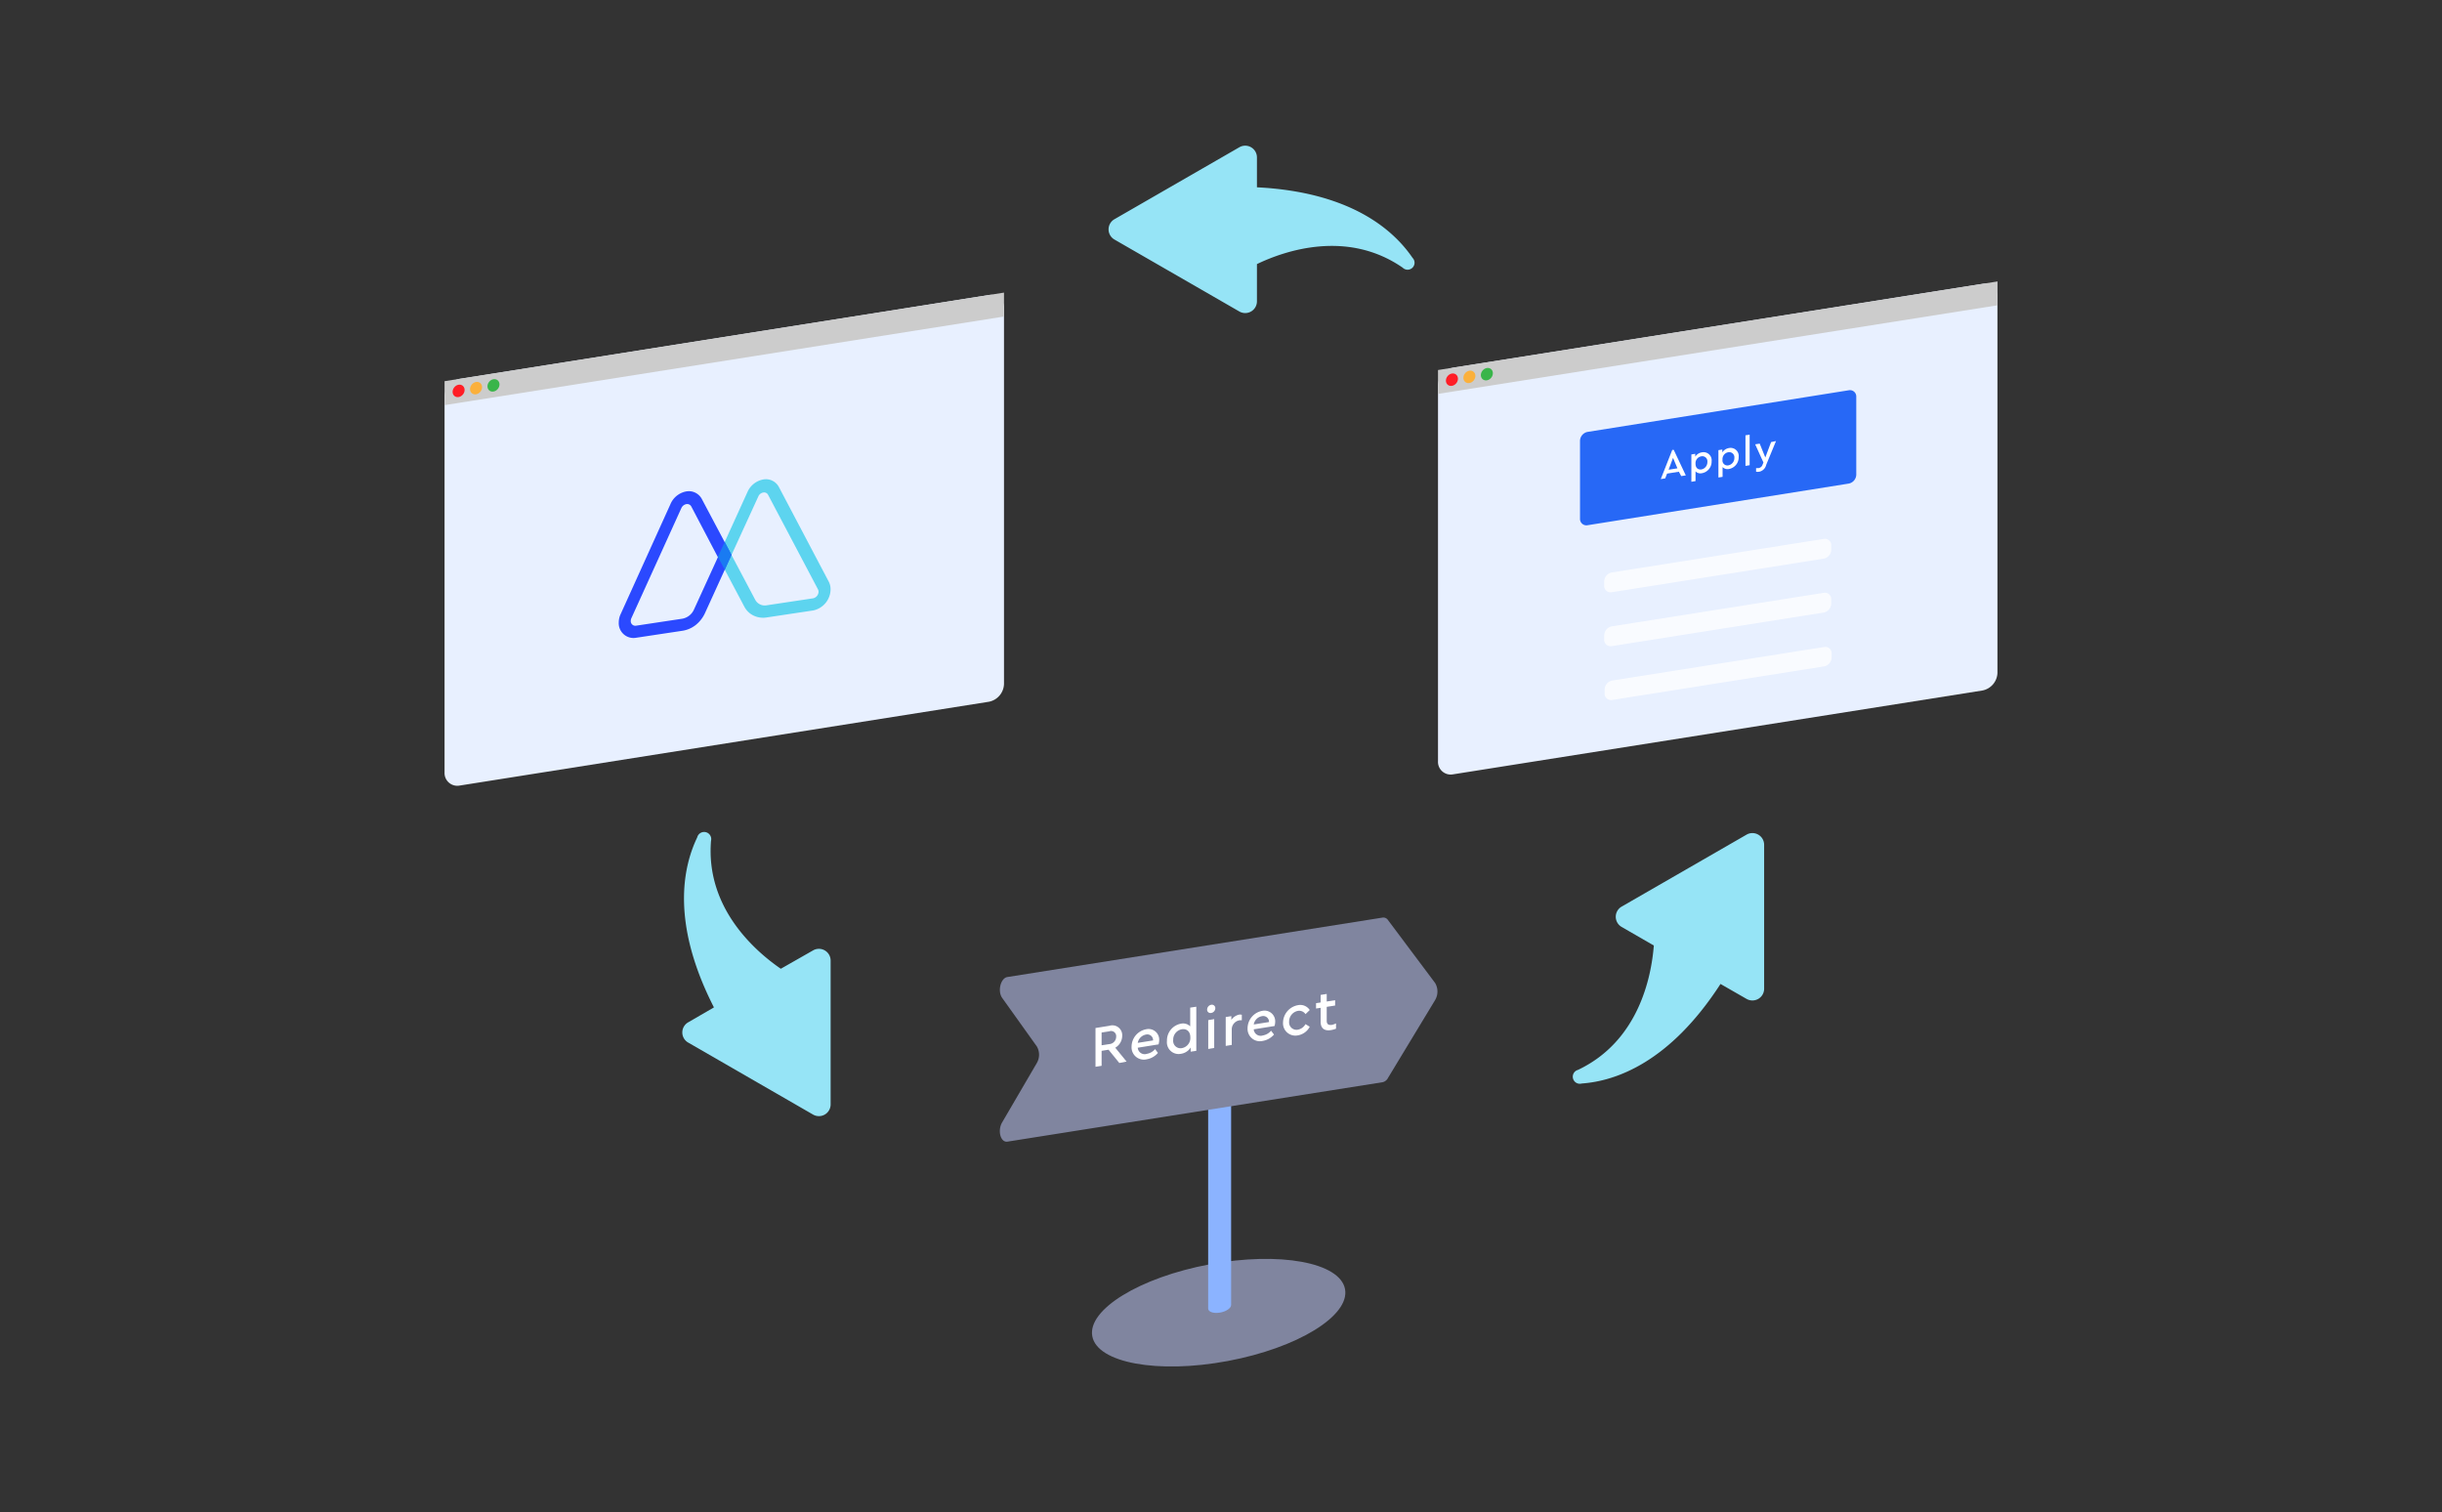 <svg id="Layer_1" data-name="Layer 1" xmlns="http://www.w3.org/2000/svg" width="352" height="218" viewBox="0 0 352 218"><rect x="0" y="0" width="352" height="218" fill="#333333" stroke="none"/><defs><style>.cls-1{fill:#80859f;}.cls-2{fill:#8bb3ff;}.cls-13,.cls-3{fill:#fff;}.cls-4{fill:#96e4f6;}.cls-5{fill:#e8f0ff;}.cls-6{fill:#ccc;}.cls-7{fill:#ff1d25;}.cls-8{fill:#fbb03b;}.cls-9{fill:#39b54a;}.cls-10{fill:#5dd4ef;}.cls-11{fill:#2b49ff;}.cls-12{fill:#197bf2;}.cls-13{opacity:0.75;}.cls-14{fill:#2768f6;}</style></defs><title>i032-external</title><ellipse class="cls-1" cx="175.66" cy="189.24" rx="18.53" ry="7.09" transform="translate(-31.73 35.42) rotate(-10.57)"/><path class="cls-2" d="M174.15,141v47.63c0,.47.74.73,1.66.59s1.65-.64,1.65-1.11V140.48Z"/><path class="cls-1" d="M199.31,156l-54.09,8.57c-1,.15-1.46-1.59-.77-2.77l5-8.56a2.39,2.39,0,0,0,0-2.4l-5-7c-.69-1-.2-2.86.77-3l54.09-8.57a.8.8,0,0,1,.76.36l6.8,9.08a2.42,2.42,0,0,1,0,2.44l-6.8,11.24A1.18,1.18,0,0,1,199.31,156Z"/><path class="cls-3" d="M161.34,153.23l-1.55-1.91-1,.16v2.16l-.88.14v-5.59l2-.32a1.42,1.42,0,0,1,1.85,1.42,2,2,0,0,1-1,1.74l1.63,2Zm-2.55-2.55,1.1-.17a1.07,1.07,0,0,0,1-1.07.74.74,0,0,0-1-.77l-1.1.17Z"/><path class="cls-3" d="M167,150.55l-3,.48a1,1,0,0,0,1.32.88,2,2,0,0,0,1.18-.68l.41.55a2.72,2.72,0,0,1-1.62.92,1.77,1.77,0,0,1-2.18-1.82,2.57,2.57,0,0,1,2.1-2.51,1.54,1.54,0,0,1,1.88,1.61A2.51,2.51,0,0,1,167,150.55Zm-3-.22,2.21-.35a.83.83,0,0,0-1-.85A1.48,1.48,0,0,0,164,150.33Z"/><path class="cls-3" d="M172.44,145.12v6.36l-.81.12V151a2,2,0,0,1-1.42.91,1.69,1.69,0,0,1-2-1.85,2.46,2.46,0,0,1,2-2.49,1.46,1.46,0,0,1,1.35.38v-2.7Zm-.86,4.42c0-.94-.62-1.27-1.22-1.17a1.52,1.52,0,0,0-1.25,1.55,1.06,1.06,0,0,0,1.25,1.17A1.48,1.48,0,0,0,171.58,149.54Z"/><path class="cls-3" d="M174,145.53a.72.72,0,0,1,.59-.69.49.49,0,0,1,.59.5.71.71,0,0,1-.59.68A.48.48,0,0,1,174,145.53Zm.16,1.52.86-.14v4.16l-.86.14Z"/><path class="cls-3" d="M179,146.28v.79l-.26,0a1.33,1.33,0,0,0-1.19,1.34v2.22l-.87.14v-4.16l.81-.13v.54a1.82,1.82,0,0,1,1.18-.77A1.26,1.26,0,0,1,179,146.28Z"/><path class="cls-3" d="M183.72,147.9l-3,.48a1,1,0,0,0,1.32.88,2,2,0,0,0,1.18-.68l.42.55a2.75,2.75,0,0,1-1.62.92,1.78,1.78,0,0,1-2.19-1.82,2.57,2.57,0,0,1,2.1-2.51,1.54,1.54,0,0,1,1.88,1.61A2.43,2.43,0,0,1,183.72,147.9Zm-3-.22,2.2-.35a.83.83,0,0,0-1-.85A1.46,1.46,0,0,0,180.72,147.68Z"/><path class="cls-3" d="M184.94,147.41a2.6,2.6,0,0,1,2.14-2.51,1.63,1.63,0,0,1,1.71.7l-.61.59a1.09,1.09,0,0,0-1.09-.47,1.56,1.56,0,0,0-1.27,1.55,1.07,1.07,0,0,0,1.27,1.16,1.6,1.6,0,0,0,1.09-.8l.61.38a2.37,2.37,0,0,1-1.71,1.24A1.78,1.78,0,0,1,184.94,147.41Z"/><path class="cls-3" d="M192.58,147.53v.76a3.59,3.59,0,0,1-.72.2c-.9.15-1.5-.2-1.5-1.21v-2l-.66.1v-.77l.66-.1v-1.09l.88-.14v1.09l1.21-.19v.77l-1.21.19v2c0,.55.3.67.8.59A4.52,4.52,0,0,0,192.58,147.53Z"/><path class="cls-4" d="M227.45,154.23c8.79-4.16,10.59-13.47,10.94-17.93l-4.64-2.68a1.69,1.69,0,0,1,0-2.93l18-10.37a1.69,1.69,0,0,1,2.54,1.46v20.75a1.69,1.69,0,0,1-2.54,1.46L248,141.84c-7.32,11.32-15.1,14-20,14.35A1,1,0,0,1,227.45,154.23Z"/><path class="cls-4" d="M202.18,38.58c-8-5.53-17-2.44-21-.51v5.37a1.69,1.69,0,0,1-2.54,1.46l-18-10.37a1.69,1.69,0,0,1,0-2.93l18-10.37a1.69,1.69,0,0,1,2.54,1.46V27c13.46.68,19.65,6.09,22.43,10.17A1,1,0,0,1,202.18,38.58Z"/><path class="cls-4" d="M102.49,121.2c-.79,9.7,6.37,15.91,10.06,18.45L117.2,137a1.69,1.69,0,0,1,2.53,1.46v20.74a1.69,1.69,0,0,1-2.53,1.47l-18-10.38a1.68,1.68,0,0,1,0-2.92l3.71-2.15c-6.13-12-4.55-20.06-2.41-24.51A1,1,0,0,1,102.49,121.2Z"/><path class="cls-5" d="M142.54,101.16,66.26,113.24a1.84,1.84,0,0,1-2.18-1.89V57.19a2.68,2.68,0,0,1,2.18-2.58l76.28-12.08a1.83,1.83,0,0,1,2.18,1.89V98.57A2.69,2.69,0,0,1,142.54,101.16Z"/><polygon class="cls-6" points="144.72 45.63 64.08 58.4 64.08 54.95 144.72 42.18 144.72 45.63"/><ellipse class="cls-7" cx="66.1" cy="56.36" rx="0.95" ry="0.81" transform="translate(-19.08 73.35) rotate(-51.74)"/><ellipse class="cls-8" cx="68.62" cy="55.96" rx="0.95" ry="0.81" transform="translate(-17.81 75.18) rotate(-51.74)"/><ellipse class="cls-9" cx="71.13" cy="55.56" rx="0.95" ry="0.81" transform="translate(-16.54 77) rotate(-51.74)"/><g id="meet.jobs_vertical" data-name="meet.jobs vertical"><g id="logo"><path id="logo_right" data-name="logo right" class="cls-10" d="M105.44,80l3.41,6.44a1.56,1.56,0,0,0,1.7.81l6.65-1a1,1,0,0,0,.79-.94.85.85,0,0,0-.08-.35l-7.19-13.62a.64.64,0,0,0-.71-.34.94.94,0,0,0-.7.56Zm11.76,8-6.65,1a3.18,3.18,0,0,1-1.94-.27,2.92,2.92,0,0,1-1.32-1.28l-3.8-7.18,4.26-9.36A3.1,3.1,0,0,1,110,69.12a2.12,2.12,0,0,1,2.27,1.08l7.18,13.63a2.35,2.35,0,0,1,.27,1.12A3.14,3.14,0,0,1,117.2,88Z"/><path id="logo_left" data-name="logo left" class="cls-11" d="M98.22,73.23,91,89.13a1,1,0,0,0-.08.38.66.66,0,0,0,.79.68l6.63-1a2.29,2.29,0,0,0,1.7-1.34l3.44-7.53L99.64,73a.67.67,0,0,0-.71-.33,1,1,0,0,0-.71.56Zm.13,17.7-6.63,1a2.13,2.13,0,0,1-2.53-2.2,2.87,2.87,0,0,1,.27-1.2l7.2-15.9h0a3.08,3.08,0,0,1,2.26-1.79A2.12,2.12,0,0,1,101.2,72l4.24,8-3.83,8.4a4.73,4.73,0,0,1-1.32,1.69A4.12,4.12,0,0,1,98.35,90.93Z"/><polygon id="intersection" class="cls-12" points="104.46 78.13 103.48 80.27 104.46 82.11 105.44 79.96 104.46 78.13"/></g></g><path class="cls-5" d="M285.74,99.54l-76.28,12.08a1.83,1.83,0,0,1-2.18-1.89V55.58A2.69,2.69,0,0,1,209.46,53l76.28-12.08a1.84,1.84,0,0,1,2.18,1.89V97A2.68,2.68,0,0,1,285.74,99.54Z"/><polygon class="cls-6" points="287.93 44.01 207.28 56.78 207.28 53.34 287.93 40.57 287.93 44.01"/><ellipse class="cls-7" cx="209.3" cy="54.74" rx="0.95" ry="0.81" transform="translate(36.7 185.18) rotate(-51.74)"/><ellipse class="cls-8" cx="211.82" cy="54.34" rx="0.95" ry="0.81" transform="translate(37.97 187) rotate(-51.74)"/><ellipse class="cls-9" cx="214.33" cy="53.94" rx="0.95" ry="0.81" transform="translate(39.25 188.83) rotate(-51.74)"/><path class="cls-13" d="M262.87,80.53l-30.54,4.84a.92.92,0,0,1-1.09-1v-.56a1.35,1.35,0,0,1,1.09-1.29l30.54-4.83a.91.91,0,0,1,1.09.94v.56A1.34,1.34,0,0,1,262.87,80.53Z"/><path class="cls-13" d="M262.87,88.3l-30.54,4.84a.92.92,0,0,1-1.09-1v-.56a1.35,1.35,0,0,1,1.09-1.29l30.54-4.83a.91.91,0,0,1,1.09.94V87A1.34,1.34,0,0,1,262.87,88.3Z"/><path class="cls-13" d="M262.93,96.06l-30.54,4.84a.92.92,0,0,1-1.09-1V99.4a1.36,1.36,0,0,1,1.09-1.3l30.54-4.83a.91.91,0,0,1,1.09.94v.56A1.34,1.34,0,0,1,262.93,96.06Z"/><path class="cls-14" d="M266.48,69.71l-37.63,6a.92.92,0,0,1-1.1-.94V63.55a1.34,1.34,0,0,1,1.1-1.29l37.63-6a.91.91,0,0,1,1.09.94V68.42A1.34,1.34,0,0,1,266.48,69.71Z"/><path class="cls-3" d="M242,68l-1.7.27-.27.69-.64.1,1.66-4.21.21,0L243,68.53l-.66.1Zm-.84-2-.64,1.71,1.27-.2Z"/><path class="cls-3" d="M246.72,66.49a1.69,1.69,0,0,1-1.38,1.72,1,1,0,0,1-.94-.26v1.4l-.6.1V65.51l.56-.09v.41a1.41,1.41,0,0,1,1-.63A1.17,1.17,0,0,1,246.72,66.49Zm-.61.1a.73.73,0,0,0-.86-.81,1,1,0,0,0-.85,1.07c0,.66.42.88.85.82A1.07,1.07,0,0,0,246.11,66.59Z"/><path class="cls-3" d="M250.62,65.87a1.7,1.7,0,0,1-1.38,1.73,1,1,0,0,1-.94-.27v1.41l-.6.09V64.89l.56-.09v.41a1.45,1.45,0,0,1,1-.63A1.17,1.17,0,0,1,250.62,65.87ZM250,66a.74.74,0,0,0-.86-.81,1,1,0,0,0-.85,1.08.71.71,0,0,0,.85.81A1.07,1.07,0,0,0,250,66Z"/><path class="cls-3" d="M251.6,62.75l.6-.09v4.4l-.6.1Z"/><path class="cls-3" d="M256,63.58,254.59,67a1.31,1.31,0,0,1-1,1,1.79,1.79,0,0,1-.46,0v-.52a2.68,2.68,0,0,0,.33,0,.72.72,0,0,0,.61-.52l.12-.29L253,64.05l.65-.1.81,2,.83-2.22Z"/></svg>